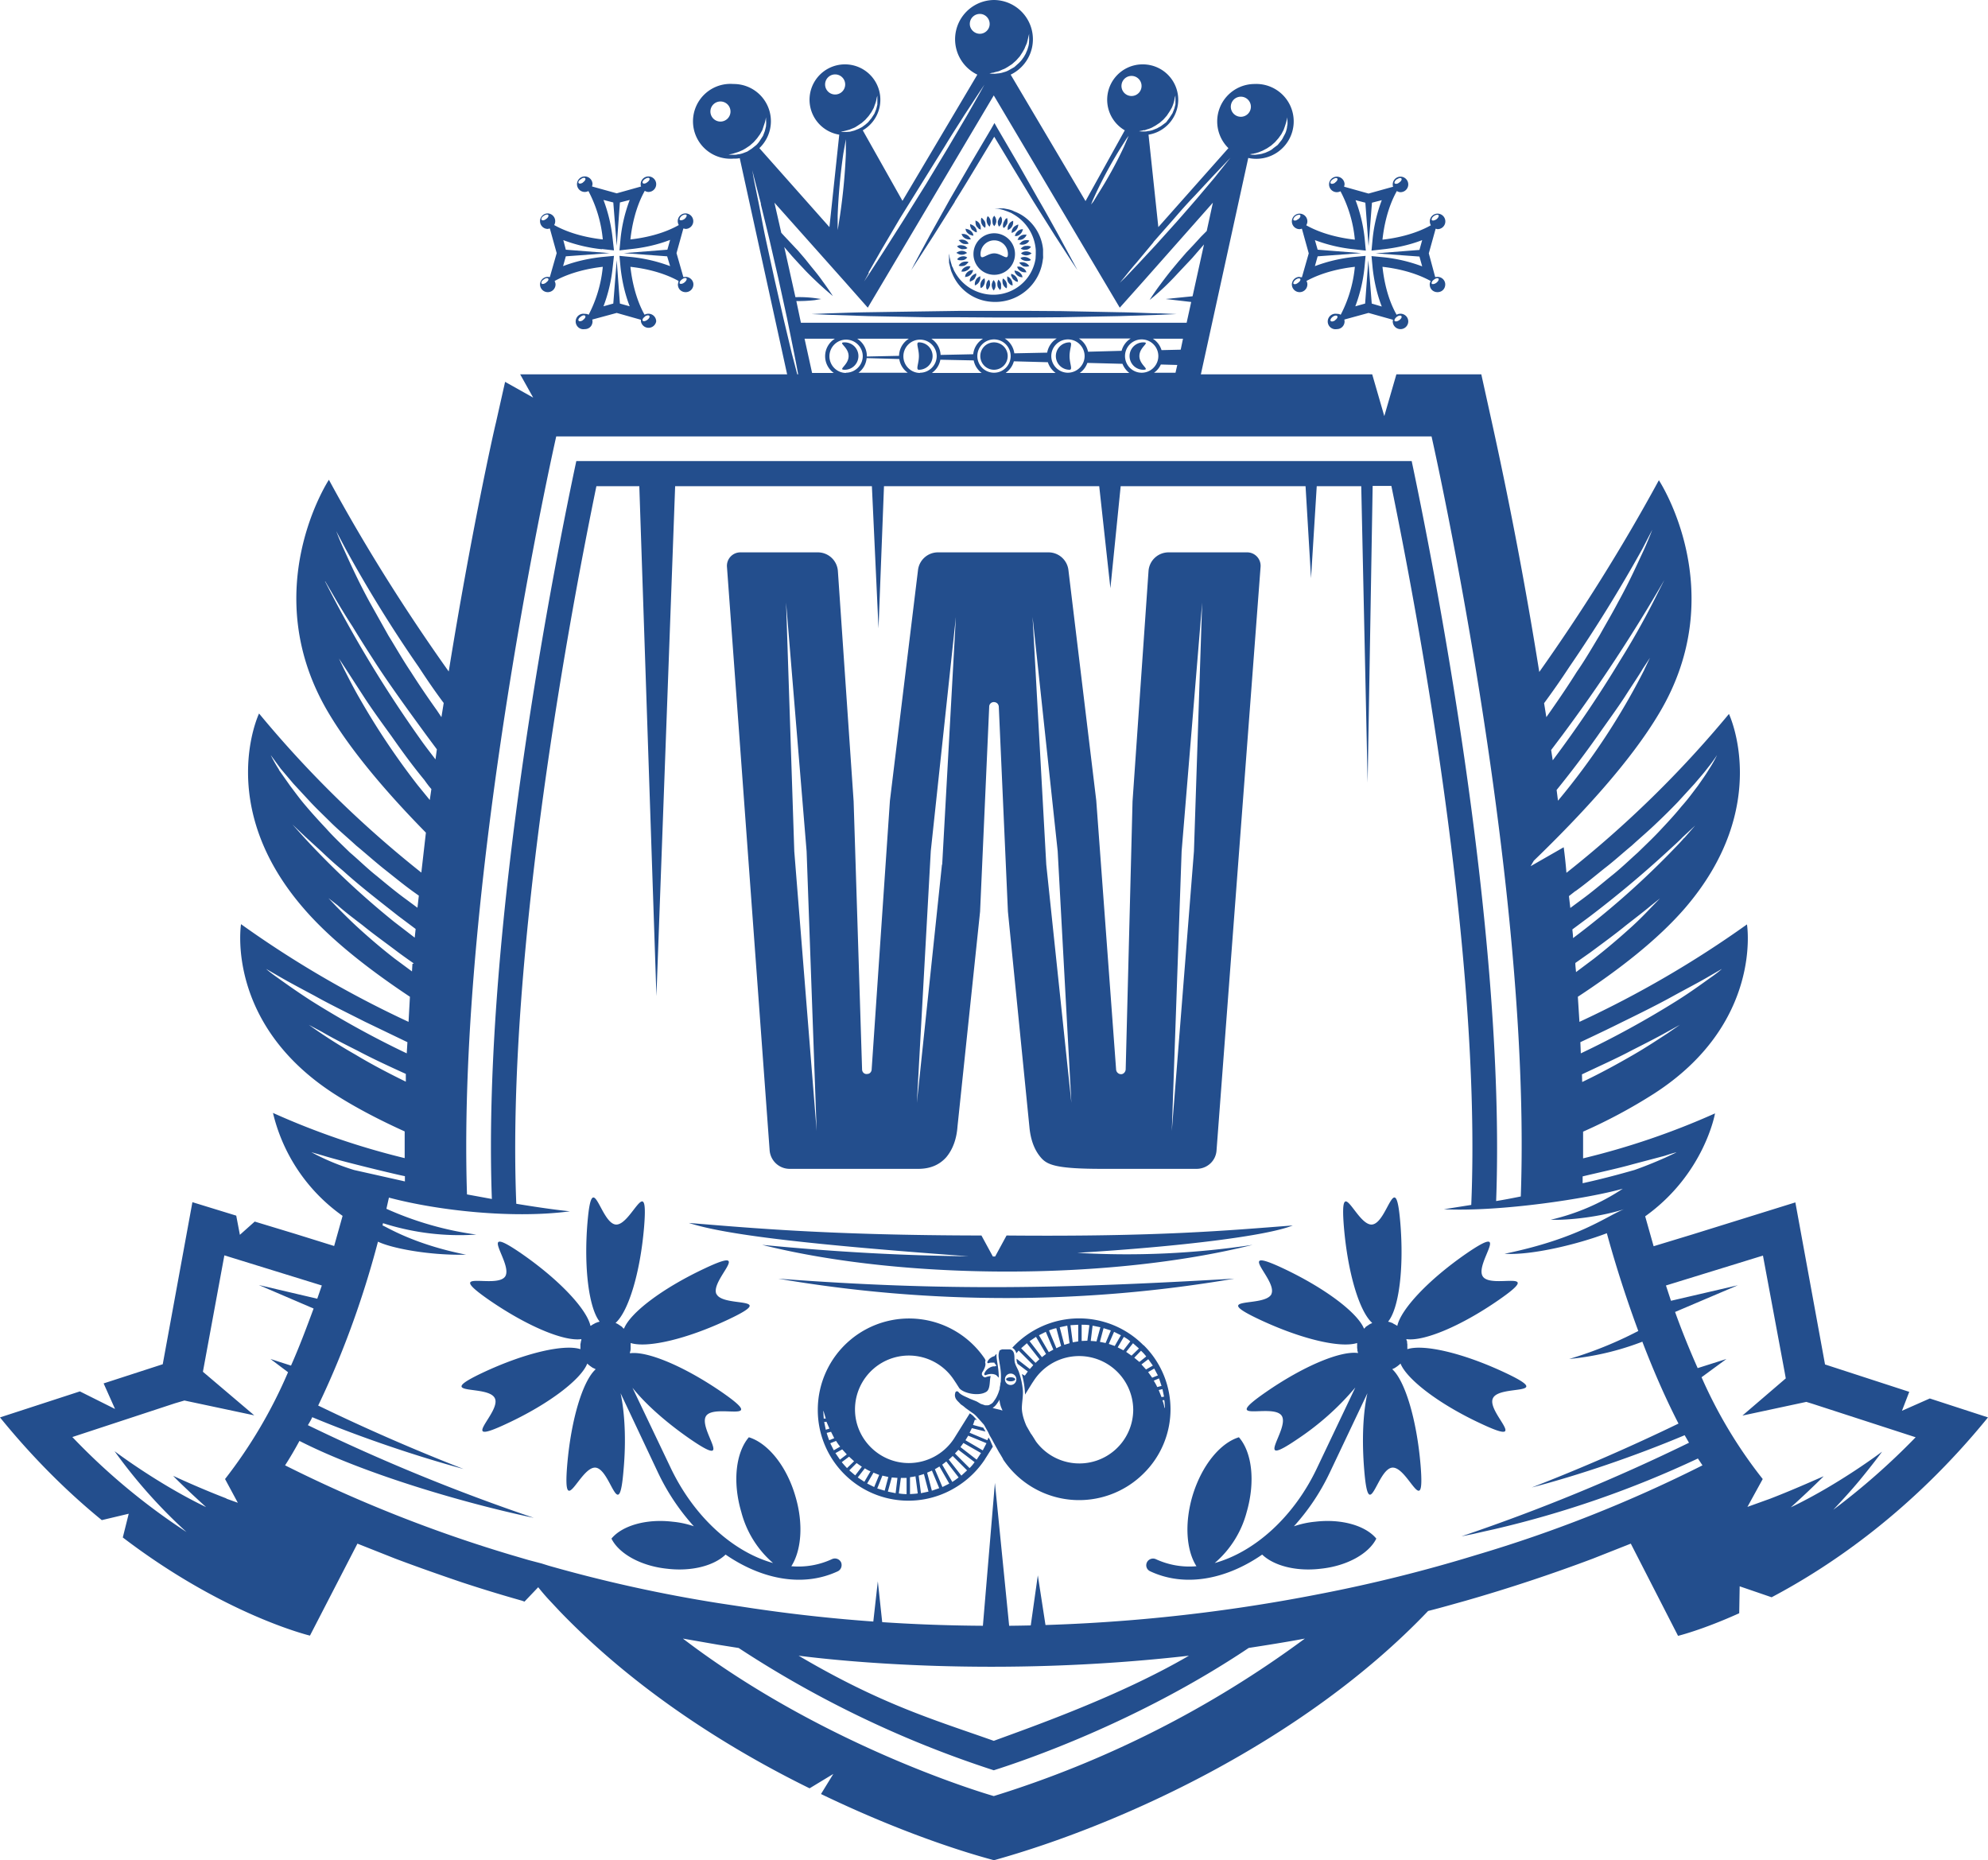 <svg width="871" height="815" viewBox="0 0 871 815" fill="none" xmlns="http://www.w3.org/2000/svg">
  <g clip-path="url(#a)" fill="#234E8D">
    <path d="M546.4 242H512a8.8 8.8 0 0 0-8.8 8.2l-7 100.9-3 117.3c0 1-.7 2-1.7 2.2-1.2.2-2.4-.7-2.5-2l-8.7-117.9-12.2-101a8.8 8.8 0 0 0-8.8-7.7H411a8.8 8.8 0 0 0-8.8 7.8l-12.3 101-8 117.7c0 1-.8 2-1.8 2-1.3.3-2.4-.7-2.4-2L374 351.1l-6.9-100.9a8.8 8.8 0 0 0-8.8-8.2h-33.9a5.9 5.9 0 0 0-5.9 6.3L337.2 504a8.8 8.8 0 0 0 8.8 8.1h56.3c5.2 0 9.2-1.7 12.2-5 2.9-3.4 4.6-8 5-13.5l9.9-94.2 4-89.8c0-1.2 1-2 2-2 1.2 0 2.1.8 2.2 2l4 89.8 9.4 94.2c.5 5.6 2.1 10.1 5 13.5 2.8 3.3 6.8 5 27 5h41.2c4.7 0 8.5-3.5 8.8-8.1l19.3-255.7a5.9 5.9 0 0 0-5.9-6.3M348 373l-3.6-109 9 109 4.4 122.5-9.8-122.5Zm64.7 5.8-11 104.4 6.1-110.3 11-102.6-6 108.5Zm45.7 0-6-108.5 11 102.6 6 110.3-11-104.4Zm64.7-5.8-9.7 122.5 4.3-122.5 9-109-3.6 109Z"/>
    <path d="m845.5 612.7-12.2 5.4 3.2-8.3-36.9-12-13-71-45 14-17.1 5.2-3.7-13.1c26-18.6 30.6-45.1 30.6-45.1a331 331 0 0 1-57.8 19.7v-11.7a231.8 231.8 0 0 0 31-16.6c47.9-30.8 40.8-74.2 40.8-74.2a457 457 0 0 1-73.4 42.7l-.7-11c18-11.8 35-25 47-38.9 38.4-44.7 19.2-85 19.2-85a475.4 475.4 0 0 1-71.2 69.6c-.3-3.7-.7-7.5-1.2-11.2l-14.5 8.3 1.4-2.4c21.1-20.4 42.3-43.4 54.8-64.4 32.2-53.6 0-102.3 0-102.3-16.3 30-34 58-52.4 84a1890 1890 0 0 0-20.7-109.1L649 164h-37.2l-5.3 18.3-5.3-18.3H227.9l5.7 10.2-12.3-6.9-4 17.8c-1.2 4.8-11 49-20.7 109.1-18.4-25.9-36.2-53.9-52.5-84 0 0-32.1 48.8 0 102.4 10.1 16.9 25.7 35.1 42.5 52.2l-2 17.5a475.9 475.9 0 0 1-71.1-69.7s-19.3 40.3 19.3 85.1c11.8 13.8 28.9 27.1 46.8 39l-.6 11a456.9 456.9 0 0 1-73.4-42.8s-7 43.3 40.6 74.2c9.6 6.2 20.3 11.7 31.1 16.6v11.7a331.4 331.4 0 0 1-57.7-19.8 77 77 0 0 0 30.5 45.1l-3.7 13.2-17-5.3-17.8-5.4-6.5 5.8-1.6-8.4-19.2-5.9-13 71-25.9 8.4 5 11.2-15.4-7.7L0 621c14.7 18.1 29.9 33 44.6 45l11.8-2.8-2.6 10.4c44.7 34.1 82 43 82 43l20.8-40.3 16.4 6.5c9 3.4 18.6 6.8 29.2 10.4a629 629 0 0 0 26.5 8.1l1.1.4 6-6.3c1.6 2 3.3 4 5 5.8l4.4 4.7c33.7 35 74.7 60.5 109.5 77.6l10.4-6.3-5.4 8.8c41.7 20.1 71.8 27.9 75.8 29 54.6-15.2 135.3-51.6 190.2-109.2 5.6-1.4 11.1-3 16.5-4.5a727.2 727.2 0 0 0 55.6-18.4l16.7-6.6 20.7 40.4s10.4-2.5 26.8-9.9l.2-11.8 14 4.8c26.3-13.9 61.6-38 94.8-78.8l-25.5-8.3Zm-125-319.4a304 304 0 0 1-37.9 57.5l-.6-4.7a449.6 449.6 0 0 0 17.8-23.5c4.4-6.3 8.6-12 12-17.2 3.3-5.2 6.2-9.4 8-12.5l3.1-4.7-2.4 5m8.7-39.1-5 9.9a342 342 0 0 1-14.4 25.4 527.9 527.9 0 0 1-29.5 43.7l-.7-4.5-.3-1.7.3 1.7 4.9-6.5a700.8 700.8 0 0 0 44.7-68Zm-41.7 38.2a650.1 650.1 0 0 0 32-51.7l4.4-8.5s-1.2 3.3-3.7 8.9c-2.6 5.5-6.1 13.5-11.2 22.7-2.4 4.6-5.3 9.5-8.2 14.7-3.1 5.1-6.3 10.7-10 16-3.5 5.6-7.3 11.2-11.2 16.8l-2.1 3-1-6.2-1.3-8.6 1.3 8.7c3.9-5.3 7.6-10.6 11-15.8m8 222.6c7.3-1.7 14.1-3.2 19.8-4.8l14-3.7c3-1 4.8-1.5 5.2-1.5l-4.9 2.3c-3.2 1.4-7.8 3.4-13.5 5.4-7 2-14.5 4-22.7 5.8v-3l2.1-.5m35-62.1c-3.6 2.3-8.6 5.7-15 9.4s-14 7.9-22.2 11.8h-.1l-.1-3.3c7.8-3.7 15.2-7 21.4-10.3 6.5-3.3 12-6.1 15.7-8.2l5.8-3.2-5.5 3.8m-19.4-5.2c8.2-4 15.8-7.8 22.1-11.3 6.4-3.5 11.8-6.3 15.5-8.5l5.7-3.3c-.5.5-2.3 2-5.2 4-3.5 2.5-8.4 6.1-14.6 10a411.6 411.6 0 0 1-42 23l-.2-4.9c6.4-3 12.7-6 18.7-9m12.7-50.4c-2.4 2.5-5.7 6-10.1 9.9a294 294 0 0 1-15.2 12.8l-8 6c-.1-1.4-.3-2.6-.3-4l6.4-4.5c5.8-4.3 11.3-8.3 15.8-12 4.5-3.5 8.4-6.5 11-8.7l3.9-3.1-3.5 3.6m14-30c-1.7 2-4 4.3-6.6 7a367.6 367.6 0 0 1-42 36.8c0-1.3-.2-2.5-.3-3.8l7.8-5.8a477 477 0 0 0 33.6-28.1c2.7-2.5 5.2-4.7 7-6.6l5.4-5-4.8 5.5m-47.6 23.2c4.3-3.1 8.5-6.6 12.6-9.9 4.2-3.2 8.1-6.8 12-10 3.7-3.4 7.5-6.6 10.8-9.8 3.4-3.2 6.5-6.3 9.3-9.2l7.5-8.2c2.1-2.5 4-4.6 5.4-6.5 2.6-3.2 4-5.4 4.4-6-.3.6-1.4 3-3.7 6.5-1.2 2-2.9 4.4-4.8 7.1-2 2.6-4.2 5.7-7 8.8-2.5 3.1-5.5 6.4-8.8 9.9-3.1 3.4-6.7 6.8-10.4 10.4-3.8 3.4-7.6 7.1-11.8 10.4-4.2 3.4-8.4 7-12.8 10.2l-5 3.7-.6-5.2 2.8-2.2M243.7 191.2h383.5s20.1 88.7 31.7 189.6c5.5 47.9 9 98.4 7.4 143.4-3.5.7-7 1.4-10.8 2 4.5-120.7-28.8-285.4-37-324.2h-366c-8.3 38.8-41.4 202.7-37 323.3l-10.9-2c-4.5-140 39.1-332.1 39.1-332.1Zm-92.2 49.4a577.2 577.2 0 0 0 32 51.7c3.4 5.2 7 10.5 10.9 15.7l-1 6.2-2-3c-4-5.6-7.8-11.2-11.3-16.7-3.7-5.5-6.8-11-9.9-16l-8.3-14.8c-5-9.2-8.6-17.2-11.1-22.7-2-4.3-3-7.1-3.5-8.3l4.2 7.9Zm-9 14.1 5.2 8.9c1.8 3 4 6.7 6.7 10.8a552 552 0 0 0 8.8 14c6.4 10.1 14.7 21.5 23.6 33.7l4.6 6.2-.6 4.4c-2.3-3-4.5-5.8-6.6-8.8a542.2 542.2 0 0 1-41.8-69.2M183 344a321.1 321.1 0 0 1-25.2-37.6c-3.1-5.3-5.4-10-7-13.1l-2.3-4.8 2.9 4.4 8.1 12.5c3.3 5.1 7.5 10.9 12 17.1 4.4 6.3 9.2 12.9 14.4 19.2 1 1.4 2 2.8 3.1 4l-.7 4.8-5.3-6.5m-60.7-6.7a62.4 62.4 0 0 1-3.7-6.5l4.4 6 5.5 6.5 7.5 8.1c2.8 3 6 6 9.3 9.3 3.3 3.2 7 6.3 10.8 9.8 3.9 3.2 7.8 6.7 11.9 10 4.2 3.3 8.3 6.7 12.7 9.9l2.8 2-.6 5.3-5-3.7c-4.4-3.2-8.6-6.7-12.7-10.1-4.2-3.3-8-7.1-11.9-10.4-3.7-3.6-7.3-7-10.4-10.5-3.2-3.4-6.2-6.7-8.9-9.9-2.6-3-4.8-6.1-6.8-8.7l-5-7.1m11.2 29.8-5.3-5.9 5.8 5.5 7.1 6.5c2.7 2.6 5.8 5.4 9.3 8.3 6.8 6.2 15.3 12.8 24.2 19.8l7.6 5.7-.4 3.8-9.1-7a364.9 364.9 0 0 1-39.2-36.7m39.4 52.8c-5.8-4.5-11-9-15.3-12.9-4.3-3.9-7.7-7.4-10.1-9.8l-3.5-3.7 4 3.1c2.5 2.3 6.4 5.3 11 8.8 4.5 3.7 10 7.6 15.8 12a287 287 0 0 0 6.6 4.7l-.6.2-.2 3.3-7.7-5.7m-51 8.6c-3-2.1-4.8-3.6-5.2-4l5.7 3.3c3.6 2.1 9 5 15.4 8.4 6.4 3.6 14 7.3 22.1 11.4l18.7 9-.3 4.9a408.3 408.3 0 0 1-41.8-23c-6.2-4-11.1-7.5-14.6-10m34 33.6a232.7 232.7 0 0 1-20.5-13.1l5.8 3.1c3.7 2.2 9.1 5 15.7 8.3 6 3.2 13.3 6.6 21 10.1v3.4c-8.2-4-15.7-8-22-11.8m-19.4 42.7 5.2 1.5c8.7 2.7 34.2 8.8 35.8 9v2.3l-22.3-5c-6.5-2-12.8-4.6-18.7-7.8ZM99.2 656.5c-11.5-4.4-22.7-9.6-23.3-9.9.7.9 7 7 14.4 13.7-21.4-10.3-40.1-24.5-40.1-24.5a225.4 225.4 0 0 0 31.5 35.4 281.8 281.8 0 0 1-50-41.6l45-14.8 4.1-1.2 30.6 6.5L88.9 601l9.4-51 42.7 13.2-2 5.8-25.6-6 24 10.3c-3 8.1-6.2 16.7-9.9 25l-9-2.9 7.7 5.8a211.2 211.2 0 0 1-27.6 46.8l5.6 10.4-5-1.8m336.2 130.3s-72.8-20.6-136.2-69l10.9 1.9 4.6.8 8.8 1.4h.1a465 465 0 0 0 111.8 53.6c12.6-4 62.7-20.8 111.7-53.6 8.4-1.3 16.6-2.6 24.6-4.1a456.7 456.7 0 0 1-136.3 69m0-24.2c-26-9.2-49.2-15.9-85.5-37.3 17.2 2.2 86 9.7 171 0-30.3 17.7-68.9 31.2-85.5 37.3Zm211.3-81.4a659.5 659.5 0 0 1-68.2 17 745.7 745.7 0 0 1-137.3 14H435c-35.9 0-69.6-2.6-100.6-7l-4.2-.6-15.2-2.3a631.4 631.4 0 0 1-74.5-16.4l-3.2-1-5.7-1.5-7.5-2.2a610 610 0 0 1-99.2-39.3c2.2-3.4 4.3-7 6.3-10.7 28.2 14.4 72.3 27.3 102.7 33.7a850.2 850.2 0 0 1-99-40.6c.7-1.2 1.4-2.3 1.9-3.5 21.6 9 45.7 17.1 66.3 22.7a869.8 869.8 0 0 1-63.7-27.8c12.9-26.8 21.2-52.7 26.2-71.8 6.2 3 23 6.1 38.6 5.7-23.2-4.6-35-12.3-36.6-12.8l.2-1a110 110 0 0 0 40.9 5 143.2 143.2 0 0 1-39.4-11.3l1.1-4.9c21.8 5.8 54.7 9.3 79.3 6-5-.5-12.6-1.5-23.5-3.3-4.5-111.2 24.6-263.4 35.1-314.4h18.8l7.5 223.4 8.2-223.4H382l2.9 62.3 2.4-62.3h94.3l4.9 44.7L491 213h81l2.4 40.3 2.5-40.3h19.5l2.8 129.9 2.2-130h8.2c10.5 51.1 39.7 203.8 35 315l-12 1.9c24.8 1.2 63.2-4.7 78.4-9a96 96 0 0 1-31.6 13.6c8.4.3 22.2-1.4 32.1-4.6-7.6 3-19.7 12.8-52.3 19.5 11.8.8 32.6-4.3 44.8-9 .2.5 11.7 45.1 31.4 83.4a877.5 877.5 0 0 1-64.3 28c21-5.5 45.1-13.7 67-22.9l1.9 3.3a841.6 841.6 0 0 1-99.7 41l5-1 4.8-1.1 4.5-1a448 448 0 0 0 89.3-31l2 3a597.6 597.6 0 0 1-99.2 39.3m156.2-19.5c4.5-4.8 8.6-9.3 11.9-13.3 6.1-7.4 9.8-12.5 9.8-12.5s-18.7 14.2-40 24.4a423 423 0 0 0 14.4-13.6c-.7.2-12 5.4-23.4 9.8l-10 3.6 6.7-12.2a204 204 0 0 1-26.8-44.6l10.9-8-12.6 4c-3.6-8.1-7-16.5-9.9-24.6l27.5-11.7-29.3 6.8-2.2-6.7 42.5-13.1 9.5 51 .5 2.8-19 16.3 28-6 2.6.8 45.3 14.7a305.8 305.8 0 0 1-36.4 32"/>
    <path d="M313.9 567c-3-6.2 17.1-21.8-5.3-11.2-18.5 8.7-32.5 19.4-35.2 26.3l-.4-.2-.5-.6-.6-.4-.3-.2-.3-.2-.6-.4a12 12 0 0 0-.6-.3l-.4-.2c5.6-5 10.8-21.8 12.5-42.1 2-24.7-5.6-.5-12.4-1-6.8-.6-10.3-25.7-12.4-1-1.7 20.2.7 37.7 5.3 43.5l-.4.2c-.2 0-.4 0-.7.2l-.6.2-.4.2-.3.2a6 6 0 0 0-.6.3l-.6.4-.4.2c-1.6-7.3-13.6-20.2-30.4-31.8-20.4-14-3.2 4.6-7 10.2-4 5.6-27.5-4-7.1 10.2 16.8 11.6 33 18.3 40.5 17.2v.4l-.2.7-.1.7-.1.3V591.1c-7.1-2.3-24.3 1.6-42.8 10.3-22.4 10.6 2.4 5 5.3 11.2 3 6.1-17.2 21.7 5.3 11.1 18.5-8.6 32.5-19.4 35.2-26.3l.3.3.6.5.5.4c.2 0 .2.2.3.2l.3.2.6.4c.3 0 .5.2.7.3l.4.2c-5.6 5-10.8 21.8-12.5 42.1-2 24.7 5.6.5 12.4 1 6.8.6 10.3 25.7 12.3 1 1.2-13.2.5-25.2-1.3-33.6l16.5 35a96.5 96.5 0 0 0 15.6 23.3c-2.9-1-6-1.7-9.3-2-11.7-1.4-22.2 1.8-26.8 7.4 3.2 6.5 12.7 12 24.4 13.2 10.9 1.3 20.6-1.4 25.6-6.2 16 11 34 14.4 49.2 7.3 1.4-.7 2-2.4 1.4-3.9a3 3 0 0 0-4-1.4 35 35 0 0 1-17.8 3.1c4.4-6.9 5.4-18.5 1.8-30.6-3.9-13.5-12.2-23.4-20.4-25.9-5.6 6.5-7.3 19.3-3.3 32.8a44.2 44.2 0 0 0 13.9 22.3c-17.3-4.8-34.6-20-45-42L277.1 608c5.4 6.8 14.3 14.9 25.3 22.5 20.4 14 3.1-4.6 7-10.2 4-5.6 27.5 4 7.1-10.2-16.8-11.6-33.1-18.3-40.5-17.2v-.4l.2-.7.1-.7V588.4c7.2 2.3 24.4-1.6 42.8-10.3 22.5-10.6-2.3-5-5.2-11.2"/>
    <path d="M557 567c3-6.2-17.1-21.8 5.4-11.2 18.4 8.7 32.4 19.4 35.2 26.3l.3-.2.5-.6.6-.4.3-.2.3-.2.6-.4.7-.3.3-.2c-5.6-5-10.7-21.8-12.4-42.1-2-24.7 5.5-.5 12.3-1 6.9-.6 10.3-25.7 12.4-1 1.7 20.2-.6 37.7-5.3 43.5l.4.2c.2 0 .5 0 .7.2l.7.2.3.2.3.2.6.3.7.4.3.2c1.6-7.3 13.6-20.2 30.4-31.8 20.5-14 3.2 4.6 7.1 10.2 3.9 5.6 27.5-4 7 10.2-16.7 11.6-33 18.3-40.5 17.2v.4c.2.2.2.5.3.7v.7l.1.3V591.1c7.1-2.3 24.3 1.6 42.8 10.3 22.5 10.6-2.4 5-5.3 11.2-3 6.1 17.2 21.7-5.3 11.1-18.5-8.6-32.4-19.4-35.2-26.3l-.3.3-.6.5-.5.4-.3.2-.3.2-.6.4-.7.3-.3.2c5.5 5 10.7 21.8 12.4 42.1 2 24.7-5.5.5-12.4 1-6.8.6-10.3 25.7-12.3 1-1.1-13.2-.5-25.2 1.4-33.6l-16.6 35a96.4 96.4 0 0 1-15.6 23.3c3-1 6-1.7 9.3-2 11.7-1.4 22.2 1.8 26.8 7.4-3.2 6.5-12.7 12-24.4 13.2-10.9 1.3-20.6-1.4-25.6-6.2-15.9 11-34 14.4-49.1 7.3-1.5-.7-2.1-2.4-1.4-3.9a3 3 0 0 1 3.9-1.4 35 35 0 0 0 17.8 3.1c-4.4-6.9-5.3-18.5-1.8-30.6 4-13.5 12.2-23.4 20.4-25.9 5.7 6.5 7.3 19.3 3.4 32.8a44.2 44.2 0 0 1-14 22.3c17.3-4.8 34.7-20 45-42l16.6-34.9a119.9 119.9 0 0 1-25.2 22.5c-20.5 14-3.2-4.6-7.1-10.2-4-5.6-27.5 4-7-10.2 16.7-11.6 33-18.3 40.5-17.2l-.1-.4-.2-.7v-.7l-.1-.3v-2.3c-7.2 2.3-24.3-1.6-42.8-10.3-22.5-10.6 2.4-5 5.3-11.2"/>
    <path d="M340.9 560.2a592 592 0 0 0 199.9 0c-74.5 4.3-126 5.6-200 0Z"/>
    <path d="M472 548.9c46-2.8 83.3-7.5 94.4-12-28.6 2.2-58.7 5-125.4 4.4l-5 9.2h-1l-5-9.2c-67-.1-101-3.3-128.2-5.5 16 5.2 52.7 9.5 122.5 14.6-28.3-.3-57.3-1.8-90.4-5 62.7 15.7 153 15.5 214.9 0a369 369 0 0 1-76.8 3.5"/>
    <path d="m450 723.5 4.7-33.3 4.6 29.8-9.2 3.5Z"/>
    <path d="m388.3 727.3-3.7-34.5-3.7 33 7.4 1.5Z"/>
    <path d="m430.5 713.9 5.4-64.2 6.4 64.2h-11.8Z"/>
    <path d="M687.5 595.4a121 121 0 0 0 35.6-9l-1-5.6a171 171 0 0 1-34.6 14.6Z"/>
    <path d="M321.4 69.5c.9 0 1.8 0 2.7-.2l23 104.9h176.8l23-105a16.4 16.4 0 1 0 2.7-32.4 16.4 16.4 0 0 0-11.4 28.1l-30.7 34.6-4.3-40.5a15.5 15.5 0 0 0-2.5-30.8 15.5 15.5 0 0 0-7.9 28.9l-17.2 31-32.8-55.4A17.2 17.2 0 0 0 435.5 0a17.2 17.2 0 0 0-7.3 32.7L395.4 88 378 57.1a15.5 15.5 0 0 0-7.8-28.9 15.5 15.5 0 0 0-2.5 30.8l-4.3 40.5-30.7-34.6a16.3 16.3 0 0 0-11.4-28.1 16.4 16.4 0 1 0 0 32.7Zm34.4 93.9-3.3-15h13.3a9 9 0 0 0-.5 15h-9.5Zm14.8 0a7.3 7.3 0 1 1 7.4-7.4c0 4-3.3 7.3-7.4 7.3Zm4.8-15h22.8a9 9 0 0 0-4.3 7.5l-14.1.3v-.2a9 9 0 0 0-4.4-7.7Zm.6 15a9 9 0 0 0 3.7-6.5l14.3.4a9 9 0 0 0 3.7 6H376Zm27 0a7.3 7.3 0 1 1 7.4-7.4c0 4-3.3 7.3-7.3 7.3Zm4.9-15h22.8a9 9 0 0 0-4.3 6.8l-14.3.3a9 9 0 0 0-4.2-7.2m.5 15a9 9 0 0 0 3.6-5.7l14.6.3a9 9 0 0 0 3.5 5.5h-21.7Zm27 0a7.3 7.3 0 1 1 7.4-7.3c0 4-3.2 7.3-7.3 7.3Zm5-15H463a9.1 9.1 0 0 0-4.2 6.2l-14.4.3a9 9 0 0 0-4.2-6.5m.5 15a9 9 0 0 0 3.5-5l14.9.4c.6 1.9 1.8 3.5 3.4 4.7h-21.8Zm27.1 0a7.3 7.3 0 1 1 7.4-7.3c0 4-3.3 7.3-7.4 7.3Zm4.8-15h22.8a9.1 9.1 0 0 0-4 5.4l-14.7.4a9 9 0 0 0-4-5.8Zm.6 15a9 9 0 0 0 3.2-4.3l15.4.4c.6 1.6 1.7 3 3 4h-21.7Zm27 0a7.3 7.3 0 1 1 0-14.6 7.3 7.3 0 0 1 0 14.6Zm14.8 0h-9.4c1.3-.9 2.3-2.1 3-3.6l7.2.2-.8 3.5Zm2.3-10.1-8.4.2a9 9 0 0 0-3.8-5h13.2l-1 4.8Zm32.6-86 1.6-.5 1.7-.7 1.9-1 1.8-1.2 1.7-1.5 1.5-1.7 1.3-1.8 1-1.9.6-1.7.5-1.6.3-1.2.2-1a170.4 170.4 0 0 0 .1 2.3c0 .5 0 1-.2 1.7 0 .6-.2 1.3-.4 2s-.5 1.3-.9 2-.7 1.5-1.2 2.1l-1.6 2-2 1.5c-.6.6-1.4 1-2 1.3-.8.3-1.4.7-2.1.8-.7.3-1.4.4-2 .5l-1.7.2h-1.3l-1.1-.2 1-.2c.4 0 .9-.1 1.3-.3m-44.6 39 8.9-10.1c3-3.5 6-6.9 9-10l8-8.6 5.7-6 2.2-2.3-2 2.5L532 78l-7.6 9a1195 1195 0 0 1-8.8 10.1l-9 10-8 8.6-5.7 6-2.3 2.2 2-2.4c1.3-1.6 3-3.8 5.3-6.4l7.5-9m-4-49 1.4-.5c.6-.1 1.1-.4 1.7-.6l1.8-1 1.8-1.2 1.6-1.4 1.5-1.7 1.2-1.8 1-1.7a16.1 16.1 0 0 0 1.3-4.4l.3-1a97.4 97.4 0 0 0 0 2.3v1.6l-.5 1.9-.8 2-1.3 2-1.5 2L509 55c-.6.5-1.4.8-2 1.2l-2 .8c-.7.2-1.4.4-2 .4-.6.2-1.1.2-1.6.2H500l-1-.1 1-.2a8 8 0 0 0 1.2-.3m-22.6 31.1 1.6-3.5A192.3 192.3 0 0 1 491.5 64l2.1-3.3.9-1.2-.6 1.4-1.5 3.5A180.2 180.2 0 0 1 481 85.1l-2 3.3-1 1.2.6-1.4m-42.6-56.6 1.6-.4 1.8-.8c.7-.2 1.3-.6 2-1l2-1.3 1.8-1.6 1.6-1.8 1.3-2c.3-.6.8-1.3 1-2l.8-1.8.4-1.6.3-1.3.3-1.2a31.3 31.3 0 0 0 0 2.6l-.1 1.8-.2 1-.3 1c-.2.8-.6 1.5-.9 2.3-.4.7-.8 1.5-1.3 2.1-.5.8-1.1 1.4-1.7 2l-2 1.8-2.3 1.3c-.7.4-1.4.7-2.2.9l-1 .3-1 .2-1.9.2h-1.3l-1.2-.1 1.1-.3c.4 0 .9-.1 1.3-.3m-55.4 87.8 5.7-10 8.2-13.9A27269 27269 0 0 1 414 64c3-5 6.1-9.7 8.6-13.7l6.3-9.6 2.4-3.6-2.1 3.8-5.7 10-8.2 13.9-9.6 15.9-9.8 15.7-8.7 13.7-6.2 9.6a1302 1302 0 0 0-2.4 3.6l2.1-3.8m-10-62.3 1.5-.4 1.7-.7c.6-.2 1.2-.6 1.8-1l1.8-1.2 1.6-1.4 1.5-1.7 1.2-1.7 1-1.8.6-1.7c.4-1 .6-2 .7-2.7l.3-1a142.8 142.8 0 0 0 0 2.3v1.6l-.5 2-.8 2-1.3 2-1.5 1.8c-.7.6-1.2 1.1-2 1.6-.5.5-1.3.8-2 1.2l-2 .8-1.9.5-1.6.1h-2.3s.3-.2 1-.3l1.2-.3M367 94.5a259 259 0 0 1 2.5-27.3l.8-4.5.3-1.7v6.3a258 258 0 0 1-2.6 27.3l-.7 4.5-.3 1.7v-6.3Zm3.3 29.1 9.9 11.2 7.6-12.8 47.6-80.2L483 122l7.6 12.8 10-11.2 30.8-34.8-2.7 12.4-2.5 2.5-3.2 3.5-3.3 3.5-3.2 3.7-3 3.6a178 178 0 0 0-5.1 6.6c-3 4-4.7 6.8-4.7 6.8s2.6-2 6.2-5.4c1.8-1.7 3.8-3.7 5.9-6l3.2-3.4 3.3-3.5 3.2-3.7 2-2.3-5 22.7-11.8 1.2 11.2 1.3-2 9.1h-169l-2-9.5a64.9 64.9 0 0 0 8-.4l2.9-.5-2.9-.4a52 52 0 0 0-8.4-.4l-4.9-22 .4.5 3 3.5 3.1 3.4 3.1 3.3a155 155 0 0 0 11.7 10.8s-1.7-2.7-4.5-6.5c-1.3-1.9-3-4-4.9-6.3l-2.8-3.5-3-3.5-3.2-3.4-3.1-3.3-1.1-1.2-3-13.2 31 34.8Zm-37-34.3 3.7 15.2 4 17.4 3.8 17.4 3.1 15.3a659.2 659.2 0 0 1 2.8 15l-1-4.1-2.8-10.7-3.6-15.1-4-17.5-3.8-17.4c-1.2-5.6-2.1-10.8-3-15.3l-2.2-10.8-.7-4.1 1 4 2.8 10.7Zm-11.8-22.1 1.6-.5a13 13 0 0 0 1.7-.7c.6-.2 1.2-.6 1.9-1l1.8-1.2 1.7-1.5 1.5-1.7 1.3-1.8 1-1.8.6-1.8.5-1.5.3-1.2.2-1.1a100 100 0 0 0 .1 2.4l-.1 1.6-.5 2-.8 2.1-1.3 2c-.5.8-1 1.4-1.6 2l-2 1.6-2 1.3-2.1.8c-.7.2-1.4.4-2 .4-.6.2-1.2.2-1.7.2h-1.3l-1.1-.1 1.1-.2a9 9 0 0 0 1.2-.3m-1.5-19a4.4 4.4 0 1 1-8.7 0 4.4 4.4 0 0 1 8.7 0Zm113.6-37.7c0 2.4-2 4.3-4.3 4.3-2.4 0-4.4-2-4.4-4.3 0-2.5 2-4.4 4.4-4.4 2.4 0 4.3 2 4.3 4.4ZM370.3 37a4.4 4.4 0 1 1-8.8 0 4.4 4.4 0 0 1 8.8 0ZM548 46.1a4.4 4.4 0 1 1-8.7 0 4.4 4.4 0 0 1 8.7 0ZM500.1 37a4.4 4.4 0 1 1-8.7 0 4.4 4.4 0 0 1 8.7 0Z"/>
    <path d="M418.3 88.3c3.2-5 6.3-10.2 9.4-15.3l7.9-13.1 7.9 13.1 9.3 15.3 9.5 15.1c3.3 5 6.4 10 9.8 15l-8.5-15.7c-2.9-5.2-5.8-10.5-8.8-15.6L446 71.6l-9-15.4-1.3-2.3-1.3 2.3-9.1 15.4-9 15.5-8.7 15.6c-2.8 5.2-5.7 10.4-8.4 15.7l9.7-15 9.5-15.1"/>
    <path d="M371.8 156c0 4-5 6-1.7 6a6 6 0 1 0 0-12c-3.4 0 1.7 1.9 1.7 6Z"/>
    <path d="M402.6 156c0 3.3-1.5 6 0 6a6 6 0 1 0 0-12c-1.5 0 0 2.7 0 6Z"/>
    <path d="M499.2 156c0 4 5 6 1.7 6a6 6 0 1 1 0-12c3.3 0-1.7 1.9-1.7 6Z"/>
    <path d="M468.6 156c0 3.3 1.5 6 0 6a6 6 0 1 1 0-12c1.5 0 0 2.7 0 6Z"/>
    <path d="m355.6 137.6 6.9.3 18 .6 25.7.5h14.4l15 .1h14.9l14.4-.1 25.6-.5 18.2-.6 6.8-.3-6.8-.3c-4.4 0-10.7-.4-18.2-.5l-25.6-.5-14.4-.1h-29.9a34657.2 34657.2 0 0 0-40 .6c-7.5.1-13.8.4-18.1.5l-7 .3Z"/>
    <path d="M441.5 156a6 6 0 1 0-12 0 6 6 0 0 0 12 0Z"/>
    <path d="m417.2 116.9-.6-2c-.3-1.2-.6-2.2-.6-2.8l-.2-1v4l.5 2c.2.8.4 1.7.8 2.5a20 20 0 0 0 17 12.6 21 21 0 0 0 22.8-18.5c.2-.8.1-1.4.1-2.1v-2.3a20 20 0 0 0-7.4-13.7 18.8 18.8 0 0 0-5.3-3c-.9-.5-1.7-.7-2.5-.9l-2.1-.4h-4l1 .1c.7 0 1.7.3 2.9.6l2 .7c.6.3 1.4.5 2.1 1a19.6 19.6 0 0 1 10.1 15.9v1.8l-.1 2a18.7 18.7 0 0 1-19.5 15.7 19.2 19.2 0 0 1-15.9-10c-.5-.8-.7-1.6-1-2.2"/>
    <path d="M436.1 98.4c.2-.4.4-1 .4-1.6 0-.6-.2-1.2-.4-1.6l-.5-.7-.5.7c-.2.4-.3 1-.3 1.6 0 .6.1 1.2.3 1.6l.5.7.5-.7Z"/>
    <path d="M438.3 98.7a3.8 3.8 0 0 0 .6-3.1l-.4-.8-.6.6c-.3.4-.5 1-.7 1.5a3.6 3.6 0 0 0 .5 2.4l.6-.6Z"/>
    <path d="m440.5 96-.8 1.4c-.2.5-.3 1.1-.3 1.6s.3.9.3.9l.7-.5.9-1.4c.1-.6.2-1.1.1-1.6 0-.5-.2-.9-.2-.9l-.7.5Z"/>
    <path d="M443 97.1c-.3.3-.8.7-1 1.2-.3.5-.5 1.1-.5 1.6v.9l.8-.4a3.6 3.6 0 0 0 1.6-2.8v-.9l-.8.4"/>
    <path d="M445.3 98.7c-.4.2-.9.5-1.3 1a4 4 0 0 0-.7 1.4l-.1.9s.4 0 .8-.3a3.7 3.7 0 0 0 2-2.4l.2-.9s-.4 0-.9.3"/>
    <path d="M445.9 101.3a4 4 0 0 0-1 1.3l-.3.8h.9a3.7 3.7 0 0 0 2.4-2.1l.3-.9-.9.1c-.5.2-1 .4-1.4.8Z"/>
    <path d="M447.4 103.2c-.5.3-1 .7-1.2 1.1l-.4.8h.9c.4 0 1-.1 1.5-.4a4 4 0 0 0 1.2-1.1l.4-.8h-.9c-.4 0-1 .1-1.5.4"/>
    <path d="M448.5 105.4c-.5.2-1 .5-1.3.9-.4.3-.6.7-.6.7l.9.2a3.7 3.7 0 0 0 3-1.1l.5-.7-.8-.2c-.5 0-1.1 0-1.7.2"/>
    <path d="M449.3 107.7a3.7 3.7 0 0 0-2.1 1.3l.8.3c.4.2 1 .2 1.6.1.6 0 1.1-.3 1.5-.6l.6-.6s-.3-.3-.8-.4a4 4 0 0 0-1.6 0Z"/>
    <path d="M451.2 110.5a3.7 3.7 0 0 0-3.2 0l-.7.5.7.5c.5.2 1 .4 1.6.4.6 0 1.2-.2 1.6-.4l.8-.5-.8-.5Z"/>
    <path d="M451 113.3a3.7 3.7 0 0 0-3.1-.6c-.5.1-.8.4-.8.4l.6.6c.4.3 1 .5 1.6.6.5.1 1.1 0 1.6 0l.8-.4-.6-.6Z"/>
    <path d="m451 116.6-.6-.7a3.8 3.8 0 0 0-3-1l-.8.1s.1.4.5.7c.3.4.8.7 1.3 1 .6.1 1.2.2 1.7.1l.8-.2"/>
    <path d="m449.7 119.2-.4-.8c-.3-.4-.7-.8-1.2-1-.5-.4-1-.5-1.6-.6h-.8s0 .5.3.9a3.7 3.7 0 0 0 2.8 1.6h.9"/>
    <path d="m448 121.5-.2-.8a3.8 3.8 0 0 0-2.5-2l-.8-.2s0 .5.2.9a3.8 3.8 0 0 0 2.5 2l.8.1Z"/>
    <path d="m445.1 123.3.9.2-.1-.8a3.8 3.8 0 0 0-2-2.4c-.5-.3-.9-.3-.9-.3v.8l.8 1.5 1.3 1"/>
    <path d="M442 121.5c-.3-.3-.7-.4-.7-.4v1c0 .4.1 1 .4 1.5.3.5.7.9 1.1 1.2l.8.3s.1-.3 0-.8a3.8 3.8 0 0 0-1.5-2.8"/>
    <path d="m439.4 122-.2.8c0 .5 0 1.1.2 1.7.2.5.5 1 .9 1.3.3.4.7.5.7.5s.2-.3.2-.8 0-1-.2-1.6c-.2-.6-.5-1-.9-1.4l-.7-.5"/>
    <path d="m437.4 122.5-.3.8a4 4 0 0 0-.1 1.6c0 .6.3 1.1.6 1.5l.6.7.4-.8v-1.7c0-.5-.3-1-.6-1.5l-.6-.6Z"/>
    <path d="M434.9 123.4c-.2.4-.4 1-.4 1.6 0 .6.2 1.1.4 1.6l.5.7.4-.7c.3-.5.4-1 .4-1.6 0-.6-.1-1.2-.4-1.6l-.4-.7s-.3.2-.5.7Z"/>
    <path d="M432.7 123c-.3.5-.5 1-.6 1.6-.1.6 0 1.2 0 1.6l.4.8.6-.6c.3-.4.5-1 .7-1.5l-.1-1.6-.4-.8-.6.6Z"/>
    <path d="M430.5 125.7a3.8 3.8 0 0 0 1-3 3 3 0 0 0-.2-.8l-.7.5a3.7 3.7 0 0 0-.9 3.8s.4-.1.8-.5Z"/>
    <path d="M428 124.6a3.8 3.8 0 0 0 1.5-2.7v-.9l-.8.4a3.7 3.7 0 0 0-1.6 2.8v.8s.5 0 .8-.4"/>
    <path d="m427 122.1.7-1.4v-.9s-.3 0-.7.3a3.8 3.8 0 0 0-2.1 2.4v.9s.3 0 .7-.3c.5-.2 1-.5 1.4-1"/>
    <path d="M425.1 120.5a4 4 0 0 0 1-1.3l.3-.9-1 .1a3.7 3.7 0 0 0-2.4 2l-.2 1 .9-.2c.4 0 1-.4 1.4-.7"/>
    <path d="M423.6 118.5c.5-.2 1-.7 1.2-1l.4-.8-.9-.1a4 4 0 0 0-2.8 1.6l-.3.8h.8c.5 0 1.1-.2 1.6-.5"/>
    <path d="M422.5 116.4c.5-.2 1-.6 1.3-1 .4-.2.5-.6.5-.6s-.3-.2-.8-.2-1 0-1.6.2c-.6.2-1 .5-1.4.9l-.5.7.8.2c.5 0 1.1 0 1.7-.2Z"/>
    <path d="m423.2 113.4.6-.6-.8-.4a3.7 3.7 0 0 0-3.1.6l-.6.6.8.4c.4 0 1 .1 1.6 0 .6 0 1.1-.3 1.5-.6Z"/>
    <path d="M419.8 111.2c.4.3 1 .4 1.6.4.5 0 1.1-.1 1.6-.4l.7-.4-.7-.5a4 4 0 0 0-1.6-.4 4 4 0 0 0-1.6.4 3 3 0 0 0-.8.5l.8.4Z"/>
    <path d="M420 108.5c.3.3.9.5 1.4.7l1.7-.1.8-.4-.7-.6c-.3-.3-.9-.5-1.5-.6a4 4 0 0 0-1.6 0l-.8.4.6.6Z"/>
    <path d="m420 105.2.6.6c.3.4.8.7 1.4 1 .5.1 1.1.2 1.6.1.5 0 .8-.2.8-.2l-.5-.7a3.7 3.7 0 0 0-3-1l-.8.2Z"/>
    <path d="m421.3 102.6.4.8a3.7 3.7 0 0 0 2.8 1.5h.8s0-.4-.4-.8a3.6 3.6 0 0 0-2.7-1.6h-.9"/>
    <path d="m423 100.2.2.9a3.8 3.8 0 0 0 2.5 2c.4.2.8.1.8.1l-.2-.8a3.8 3.8 0 0 0-2.4-2l-1-.2"/>
    <path d="m425.9 98.5-.9-.3.1.9c.1.5.4 1 .7 1.5l1.4 1 .8.2-.1-.9c-.1-.5-.4-1-.7-1.4a4 4 0 0 0-1.4-1"/>
    <path d="m428.2 97-.8-.4v.9c0 .5.1 1 .4 1.6l1.1 1.2.8.3v-.8c0-.5-.1-1-.4-1.6-.3-.5-.7-1-1.1-1.2"/>
    <path d="M431.6 99.8s.2-.4.2-.9 0-1-.2-1.6c-.2-.5-.6-1-1-1.4-.2-.3-.6-.5-.6-.5s-.2.4-.2.9 0 1 .2 1.6c.2.5.5 1 .9 1.4l.7.5"/>
    <path d="m433.6 99.3.3-.8c.2-.5.2-1 .1-1.7 0-.5-.3-1-.6-1.5l-.6-.6s-.3.3-.4.8a3.6 3.6 0 0 0 1.2 3.8Z"/>
    <path d="M426.5 111.3a9 9 0 1 0 18.2 0 9 9 0 0 0-18.2 0Zm9.1-6a6 6 0 0 1 6 6c0 3.3-2.7-.3-6-.3s-6 3.6-6 .3a6 6 0 0 1 6-6Z"/>
    <path d="M240 121.3a3.4 3.4 0 0 0-3.4 3.3 3.4 3.4 0 0 0 6.8 0c0-.5-.2-1-.4-1.5 7.3-4 15.6-5.6 21.1-6.2a57 57 0 0 1-6.2 21c-.5-.3-1-.4-1.7-.4a3.4 3.4 0 1 0 0 6.7c2 0 3.4-1.5 3.4-3.4l-.1-.8 10.7-2.9 10.6 3v.7a3.4 3.4 0 0 0 6.7 0 3.4 3.4 0 0 0-5.1-2.9c-4-7.2-5.6-15.5-6.2-21 5.5.6 13.9 2.2 21.1 6.2l-.3 1.5c0 2 1.5 3.4 3.4 3.4s3.4-1.5 3.4-3.4c0-1.8-1.6-3.3-3.4-3.3l-1 .1-3-10.5 3-10.8 1 .2a3.4 3.4 0 1 0-3-1.7c-7.2 4.1-15.7 5.7-21.2 6.3.6-5.6 2.2-14 6.3-21.3.5.3 1 .5 1.6.5a3.4 3.4 0 1 0 0-6.8 3.4 3.4 0 0 0-3.4 3.4c0 .3 0 .7.2 1l-10.7 3-10.8-3 .2-1a3.4 3.4 0 0 0-6.8 0 3.4 3.4 0 0 0 5 3 56.3 56.3 0 0 1 6.3 21.2c-5.5-.6-14-2.2-21.3-6.3a3.4 3.4 0 0 0-2.8-5.1 3.4 3.4 0 0 0 0 6.8l.9-.2 3 10.8-3 10.5-1-.1Zm-.7 2.5c-.8.6-1.7.8-2 .4-.3-.4 0-1.2 1-1.8.7-.6 1.6-.7 1.9-.3.3.4-.1 1.1-1 1.7Zm16.2 16.4c-.8.6-1.7.7-2 .3-.3-.4.1-1.2 1-1.8.7-.6 1.6-.7 1.9-.3.3.4-.1 1.2-1 1.8m27.1-1.5c.8-.6 1.7-.7 2-.3.3.4-.1 1.2-1 1.8-.7.5-1.6.7-1.9.3-.3-.4.1-1.2 1-1.8m16.2-16.3c.8-.6 1.6-.8 2-.4.2.4-.2 1.2-1 1.8-.8.6-1.6.7-2 .4-.2-.5.2-1.2 1-1.8Zm0-27.9c.8-.5 1.6-.7 2-.3.2.4-.2 1.2-1 1.8-.8.5-1.6.7-2 .3-.2-.4.2-1.2 1-1.8Zm-16.3-16c.8-.6 1.7-.8 2-.4.3.4-.1 1.2-1 1.8-.7.6-1.6.7-1.9.3-.3-.4.1-1.2 1-1.8Zm-27 1.4c-.8.6-1.7.7-2 .3-.3-.4.1-1.2 1-1.7.7-.6 1.6-.8 1.9-.4.3.4-.1 1.2-1 1.8Zm-16.2 16c-.8.7-1.7.8-2 .4-.3-.4 0-1.2 1-1.8.7-.5 1.6-.7 1.9-.3.3.4-.1 1.2-1 1.8Zm24.4 13.2 5.3.6-.6-5.3a67.2 67.2 0 0 0-4-16.8l4.3 1.1 1.5 19 1.4-19 4.3-1.1a66.4 66.4 0 0 0-4 16.8l-.5 5.3 5.3-.6c4.6-.5 10.7-1.6 16.9-4l-1.2 4.3-19.1 1.5 19 1.4 1.3 4.3a68 68 0 0 0-17-4l-5.2-.5.5 5.3c.5 4.5 1.6 10.7 4 16.8l-4.3-1.2-1.4-19-1.5 19-4.3 1.2a66.8 66.8 0 0 0 4-16.8l.6-5.3-5.3.5c-4.6.5-10.8 1.6-17 4l1.2-4.3 19.2-1.4-19.2-1.5-1.1-4.2a67.8 67.8 0 0 0 16.9 4Z"/>
    <path d="M569.4 121.3a3.4 3.4 0 0 0-3.4 3.3 3.4 3.4 0 0 0 6.8 0c0-.5-.1-1-.4-1.5 7.3-4 15.7-5.6 21.2-6.2a57 57 0 0 1-6.2 21c-.5-.3-1-.4-1.7-.4a3.4 3.4 0 1 0 0 6.7c1.9 0 3.4-1.5 3.4-3.4l-.1-.8 10.6-2.9 10.7 3-.1.7a3.4 3.4 0 0 0 6.8 0 3.4 3.4 0 0 0-5.1-2.9c-4.1-7.2-5.6-15.5-6.2-21 5.5.6 13.8 2.2 21.1 6.2-.2.5-.4 1-.4 1.5 0 2 1.5 3.4 3.4 3.4 2 0 3.4-1.5 3.4-3.4 0-1.8-1.5-3.3-3.4-3.3l-1 .1L626 111l3-10.8.8.2a3.4 3.4 0 1 0-2.9-1.7c-7.3 4.1-15.7 5.7-21.2 6.3.6-5.6 2.2-14 6.3-21.3.5.3 1 .5 1.6.5a3.4 3.4 0 1 0 0-6.8 3.4 3.4 0 0 0-3.4 3.4c0 .3 0 .7.2 1l-10.8 3-10.7-3 .2-1a3.4 3.4 0 0 0-6.8 0 3.4 3.4 0 0 0 5 3 56.3 56.3 0 0 1 6.3 21.2c-5.5-.6-14-2.2-21.3-6.3.3-.5.5-1.1.5-1.7a3.4 3.4 0 1 0-3.3 3.4l.9-.2 3 10.8-3 10.5-1-.1m-.7 2.5c-.7.6-1.6.8-2 .4-.2-.4.2-1.2 1-1.8.8-.6 1.7-.7 2-.3.2.4-.1 1.1-1 1.7Zm16.3 16.4c-.8.6-1.7.7-2 .3-.3-.4.1-1.2.9-1.8.8-.6 1.7-.7 2-.3.3.4-.1 1.2-1 1.8m27.1-1.5c.8-.6 1.7-.7 2-.3.3.4-.1 1.2-1 1.8-.7.5-1.6.7-2 .3-.2-.4.2-1.2 1-1.8m16.3-16.3c.7-.6 1.6-.8 2-.4.2.4-.2 1.2-1 1.8-.8.6-1.7.7-2 .4-.2-.5.1-1.2 1-1.8Zm0-27.9c.7-.5 1.6-.7 2-.3.2.4-.2 1.2-1 1.8-.8.5-1.7.7-2 .3-.2-.4.1-1.2 1-1.8Zm-16.3-16c.8-.6 1.7-.8 2-.4.3.4-.1 1.2-1 1.8-.7.6-1.6.7-2 .3-.2-.4.2-1.2 1-1.8Zm-27 1.4c-.8.6-1.7.7-2 .3-.3-.4.1-1.2.9-1.7.8-.6 1.7-.8 2-.4.3.4-.1 1.2-1 1.8Zm-16.3 16c-.7.7-1.6.8-2 .4-.2-.4.2-1.2 1-1.8.8-.5 1.7-.7 2-.3.2.4-.1 1.2-1 1.8Zm24.4 13.2 5.3.6-.5-5.3a67.2 67.2 0 0 0-4-16.8l4.3 1.1 1.4 19 1.5-19 4.3-1.1a66.4 66.4 0 0 0-4 16.8l-.5 5.3 5.3-.6c4.5-.5 10.7-1.6 16.9-4l-1.2 4.3-19.2 1.5 19.2 1.4 1.2 4.3a68 68 0 0 0-17-4l-5.2-.5.5 5.3c.5 4.5 1.6 10.7 4 16.8L601 133l-1.5-19-1.4 19-4.3 1.2a67.2 67.2 0 0 0 4-16.8l.5-5.3-5.3.5a68 68 0 0 0-16.9 4l1.2-4.3 19.1-1.4-19.1-1.5-1.2-4.2a67.8 67.8 0 0 0 17 4Z"/>
    <path d="M442.8 605.2c1.1 0 2-.4 2-.9s-.9-.9-2-.9-2 .4-2 .9.9.9 2 .9Z"/>
    <path d="M501 589.4a39.7 39.7 0 0 0-57.5 1.1c.9.5 1.5 1.3 1.8 2.4l1-1.2 6.4 6.4-1.5 1.7-5.8-4.5c0 .6 0 1.2.2 1.6l.2.6 4.5 3.4-1.3 1.8-1.3-.7a37.6 37.6 0 0 1 1.4 9l3.1-5 .2-.3.8-1.2a23.7 23.7 0 0 1 43.3 13 23.6 23.6 0 0 1-42.5 14.2c-.3-.4-2.2-3.6-2.3-3.5l-2-3.5c-1-2.3-1.9-5-2-7.6 0-2.8.7-5.6.4-8.4a34 34 0 0 0-1.8-7.9c-.5-1.2-1.2-2.3-1.6-3.6-.4-1.3-.1-2.6-.4-4-.2-1-.7-1.8-1.8-2H439l-1 .4a6 6 0 0 0-.5 2.2c0 1 .2 2 .4 3.3.4 2.1.8 4.7.6 7.4 0 .5 0 1-.2 1.5 0 .7-.2 1.4-.3 2v.5l-.6 1.8c-.4 1-.8 1.9-1.4 2.8-.6.8-1 1.7-2 2.1-.4.3-.8.5-1.4.5h-1a39 39 0 0 0-1.8-.6c-.8-.4-1.6-1-2.4-1.3l-2.5-1c-1.6-.8-3.5-1.4-4.8-2.7a1 1 0 0 0-.6-.5c-.5-.2-1 .3-1 .8a3 3 0 0 0 0 1.7c.3 1.2 1.4 2 2.1 2.8.4.5 1 .8 1.4 1.1l1.2 1 2.8 2c1 .6 1.8 1.5 2.6 2.4l2.5 2.8 1.8 3.2.7 1.5 1 1.7.4.8 2.6 4.7a71.7 71.7 0 0 1 1.8 3l.1.3a40 40 0 0 0 61.5 6.2 39.4 39.4 0 0 0 0-56.3Zm-47.3 7.7-6.3-6.4 2.5-2.2 5.5 7-1.7 1.6Zm2.8-2.5-5.4-7 2.8-1.9 4.4 7.5-1.8 1.4Zm3-2.2-4.3-7.4 3-1.5 3.3 7.8-2 1.1Zm3.3-1.8-3.2-7.7c1-.4 2.1-.8 3.2-1l2.1 7.8-2.1 1Zm3.5-1.4-2-7.7 3.3-.7 1 7.7-2.3.7Zm6.1-1.5-2.4.4-1-7.5 3.4-.2v7.3Zm-29.6 14.1a2.5 2.5 0 1 1 0 5 2.5 2.5 0 0 1 0-5Zm-6.1 13.3c.4-.6.9-1.2 1.2-1.9.1 1.2.3 2.2.7 3.3l.2.5.2.4.2.6-.9-.3-2.9-.7-.5-.2c.7-.4 1.3-1 1.8-1.7Zm39.7-27.7-2.5.1v-7.1c1.1 0 2.3 0 3.4.2l-.9 6.8Zm1.5 0 .8-6.6 3.4.7-1.7 6.2a32 32 0 0 0-2.5-.2Zm4 .5 1.6-6 3.2 1-2.3 5.5-2.5-.5Zm6.5 1.8-2.6-.9 2.3-5.3 3 1.5-2.7 4.7Zm1.3.6 2.7-4.6c1 .6 2 1.2 2.8 2l-3 3.9-2.5-1.3Zm6 3.6-2.3-1.6 3-3.8 2.6 2.3-3.2 3.1Zm1.2 1 3-3.1c.9.8 1.6 1.6 2.3 2.5l-3 2.4-2.3-1.9Zm3.2 2.9 3-2.3 2 2.8-3 1.7-2-2.2Zm3 3.3 2.6-1.5 1.6 3-2.5 1-1.8-2.5Zm2.4 3.8 2.3-1 1.1 3.3-1.9.5c-.4-1-1-1.9-1.5-2.8Zm2.2 4.1 1.6-.4.7 3.3-1.1.2-1.2-3Zm1.6 4.5.8-.1c.2 1 .2 2.2.3 3.4h-.2c-.2-1.1-.5-2.3-.9-3.3Z"/>
    <path d="M435.4 598.6a5 5 0 0 0-1.8.6 5 5 0 0 0-2.4 2.8c0 .2.3.6.6.5 1.4-.6 3.3-.8 4.7 0l.9.9.2.2c0-2.3-.3-4.4-.6-6.3-.2-1.3-.4-2.5-.4-3.5v-.6c-.3.2-.6.5-.8.9-.6.2-1.2.4-1.7.8-.6.3-1.3 1.2-1.5 1.8-.2.4.3.7.6.5.5-.2 1.2-.2 1.7-.2h.8c0 .2 0 .3.2.4l.5.7c.1.2.1.3 0 .4l-1 .2Z"/>
    <path d="m433.8 631-.4-.7-.3-.5-.5 1.2-7.8-3.3 1-2 6 1.5-1-1.7-4.5-1.2.8-2.3 1 .1-.2-.1-.3-.3c-.7-.8-1.3-1.5-2-2l-.7-.5-7 11.2a23.7 23.7 0 0 1-19.7 10.6c-13 0-23.6-10.6-23.6-23.5a23.6 23.6 0 0 1 43.3-13l.8 1.2.2.3 1.4 2.2c1.8 2.2 8.4 3.7 11.8 1.6 2-1.2 1.3-5.4 2-6.9-.6 0-1.4.2-2 .4-.5.3-1 .1-1.4-.3-.3-.3-.6-.7-.5-1.2 0-.4.3-.8.5-1.1.4-.7 1.3-2.4 1-3.5-.1-.3-.1-.5 0-.8l.1-.4-.2-.3v-.2a40 40 0 0 0-73.3 22 39.7 39.7 0 0 0 60 34.4 40 40 0 0 0 13.2-12.5l.1-.2.9-1.4 2.5-4-.6-1.4-.6-1.4Zm-73-12.8 1 3.3h-.9l-.2-3.3Zm.3 4.8 1-.1 1.3 3-1.6.5-.7-3.4Zm1 4.8 2-.5 1.4 2.8-2.2.9a36 36 0 0 1-1.1-3.2Zm1.7 4.5 2.5-1c.6.9 1.1 1.7 1.8 2.5l-2.8 1.6-1.5-3Zm2.3 4.3 2.9-1.6 2 2.2-3 2.3-2-2.9Zm2.7 4 3.2-2.4 2.2 2-3.1 3a40 40 0 0 1-2.3-2.6Zm3.3 3.6 3.2-3.2 2.3 1.6-2.9 3.8-2.6-2.2Zm3.7 3.1 3.1-4c.8.5 1.6 1 2.5 1.3l-2.7 4.6-2.9-1.9Zm4.1 2.7 2.8-4.8 2.5 1-2.2 5.3-3-1.5Zm4.5 2 2.2-5.5 2.6.6-1.6 6-3.3-1Zm8 2.2-3.4-.7 1.7-6.2 2.5.2-.8 6.7Zm4.8.4c-1.1 0-2.3-.1-3.4-.3l.9-6.8h2.5v7Zm1.5 0v-7.4a32 32 0 0 0 2.4-.4l1 7.5c-1.1.2-2.3.2-3.4.3Zm4.8-.4-1-7.7 2.3-.7 2 7.7-3.3.7Zm4.8-1-2.1-8 2.1-.9 3.2 7.7-3.2 1.1Zm4.6-1.7-3.3-7.8 2-1.2 4.3 7.5-3 1.5Zm4.3-2.3-4.4-7.5 1.8-1.4 5.4 7a37 37 0 0 1-2.8 2Zm4-2.7-5.5-7 1.7-1.6 6.3 6.3-2.5 2.3Zm3.6-3.3-6.4-6.4 1.5-1.6 7.1 5.4c-.7 1-1.4 1.8-2.2 2.6Zm3.1-3.7-7.1-5.5 1.3-1.8 7.7 4.4-1.9 2.9Zm2.6-4.1L423 631l1.2-2 8 3.3-1.6 3.1Z"/>
  </g>
  <defs>
    <clipPath id="a">
      <path fill="#fff" d="M0 0h871v815H0z"/>
    </clipPath>
  </defs>
</svg>